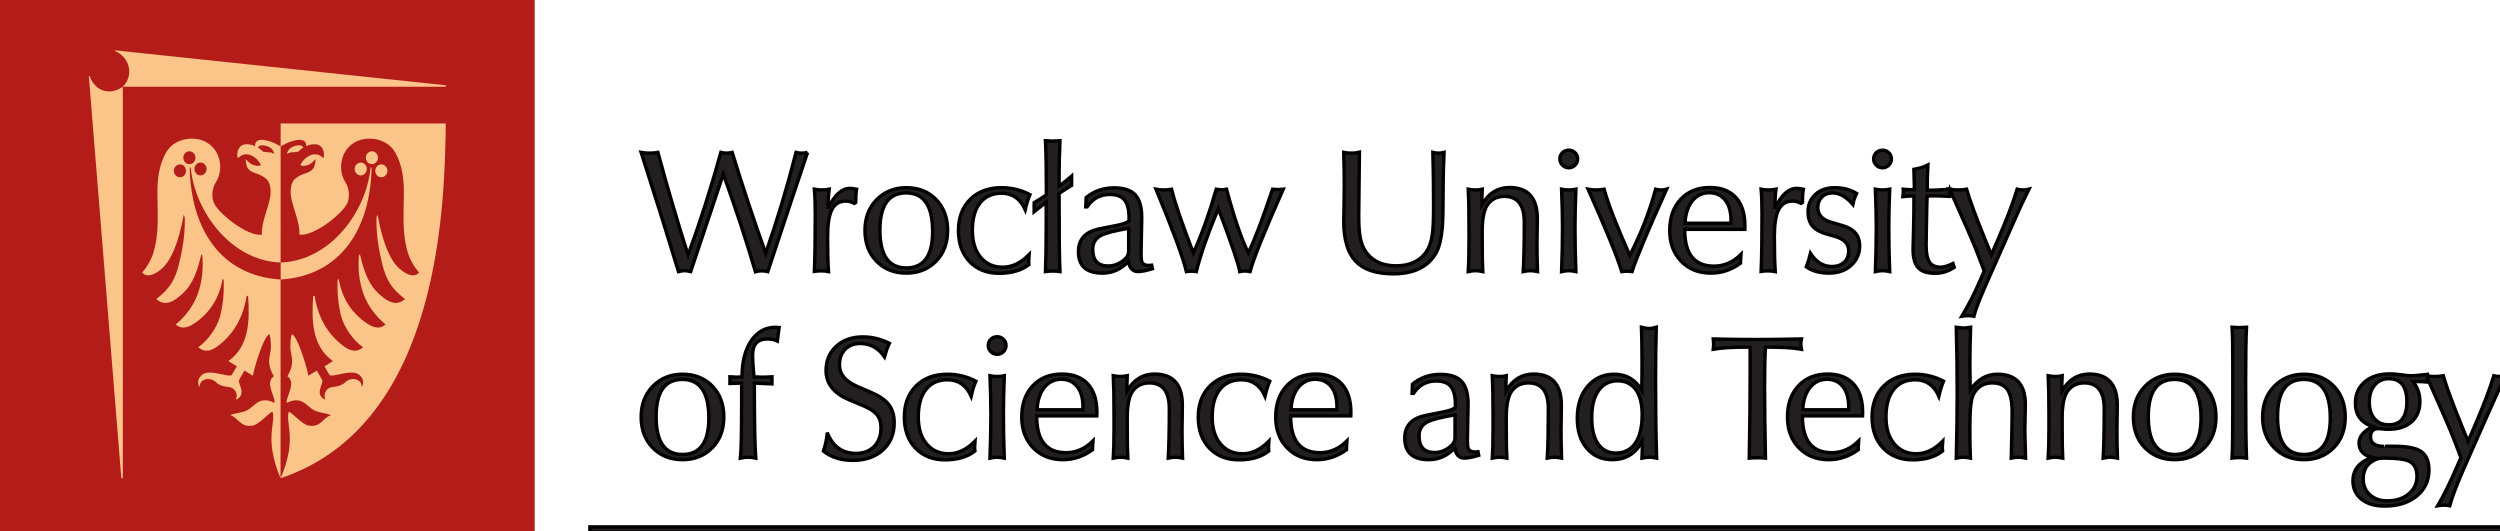 <?xml version="1.0" encoding="UTF-8" standalone="no"?>
<!-- Created with Inkscape (http://www.inkscape.org/) -->

<svg
  width="98.957mm"
  height="21.036mm"
  viewBox="0 0 98.957 21.036"
  version="1.1"
  id="svg777"
  sodipodi:docname="WrUST_logo_large_color2.svg"
  inkscape:version="1.2.2 (b0a8486541, 2022-12-01)"
  xmlns:inkscape="http://www.inkscape.org/namespaces/inkscape"
  xmlns:sodipodi="http://sodipodi.sourceforge.net/DTD/sodipodi-0.dtd"
  xmlns="http://www.w3.org/2000/svg"
  xmlns:svg="http://www.w3.org/2000/svg">
 <sodipodi:namedview
   id="namedview760"
   pagecolor="#ffffff"
   bordercolor="#666666"
   borderopacity="1.0"
   inkscape:showpageshadow="2"
   inkscape:pageopacity="0.0"
   inkscape:pagecheckerboard="0"
   inkscape:deskcolor="#d1d1d1"
   inkscape:document-units="mm"
   showgrid="false"
   inkscape:zoom="2.4961"
   inkscape:cx="213.934"
   inkscape:cy="26.8419"
   inkscape:current-layer="g609" />
 <defs
   id="defs774" />
 <g
   id="layer1"
   transform="translate(-11.969,-134.805)">
  <g
    id="g609"
    transform="matrix(0.353,0,0,-0.353,-112.282,218.413)">
   <path
     d="M 351.987,237.202 H 411.941 V 177.241 H 351.987 V 237.202"
     style="fill:#b31c18;fill-opacity:1;fill-rule:evenodd;stroke:none;stroke-width:0.1"
     id="path80" />
   <path
     d="M 401.979,227.288 364.871,231.206 V 231.133 C 366.548,230.428 367.033,228.407 365.756,227.121 H 401.979 Z M 365.756,183.237 H 365.589 L 361.948,228.317 H 362.033 C 362.663,226.562 364.349,226.121 365.756,227.121 Z M 385.973,220.277 C 385.813,220.2 385.658,220.07 385.536,219.934 385.358,219.718 384.783,219.826 384.455,219.727 384.255,219.667 384.162,219.584 384.147,219.621 384.247,219.824 384.317,220.028 384.484,220.186 384.847,220.532 385.943,220.773 385.973,220.277 Z M 401.978,223.002 H 383.454 V 220.442 C 383.892,220.675 384.247,220.881 384.718,221.014 385.031,221.103 385.37,221.199 385.702,221.166 386.186,221.116 386.364,220.792 386.312,220.453 386.739,220.681 387.544,220.809 387.931,220.456 388.302,220.116 388.378,219.561 388.255,219.099 387.823,219.561 387.268,219.679 386.68,219.391 386.241,219.176 385.874,218.798 385.674,218.354 385.863,218.136 386.475,218.31 386.684,218.419 386.916,218.539 387.118,218.731 387.376,219.013 387.344,218.594 387.294,218.206 387.143,218.001 386.854,217.607 386.567,217.528 386.076,217.357 385.695,217.224 385.308,217.039 384.928,216.655 384.601,216.219 384.518,215.465 384.618,214.825 384.729,214.12 384.989,213.377 385.207,212.648 385.425,211.918 385.603,211.199 385.551,210.542 386.674,210.361 388.48,211.612 389.114,212.124 389.816,212.691 390.538,213.351 390.886,213.992 391.169,214.514 391.253,215.578 390.72,216.408 389.71,217.978 390.262,220.514 392.399,221.16 393.711,221.542 395.514,221.175 396.324,219.714 397.113,218.289 397.295,216.684 397.271,215.003 397.234,212.426 397.131,210.824 397.61,208.902 397.844,207.961 398.285,207.092 398.981,206.293 398.435,205.644 397.519,206.09 396.816,206.69 395.774,207.58 394.884,209.589 394.312,212.817 L 394.201,212.418 C 394.175,210.473 394.429,208.987 394.849,207.25 395.274,205.493 395.893,204.47 397.399,203.32 396.572,202.574 395.736,202.895 395.008,203.451 393.559,204.553 392.936,205.808 392.343,208.341 L 392.234,208.199 C 392.107,206.713 392.264,205.24 392.74,203.904 393.195,202.627 394.078,201.403 395.215,200.473 394.443,199.777 393.601,200.238 392.9,200.746 391.911,201.463 390.434,202.849 389.961,205.566 L 389.837,205.461 C 389.787,203.905 389.932,202.507 390.268,201.304 390.611,200.077 391.651,198.616 392.697,197.914 391.827,197.177 391.039,197.63 390.403,198.12 388.709,199.422 387.644,201.262 387.255,203.707 L 387.103,203.631 C 386.921,200.974 386.934,198.062 389.313,196.363 L 388.368,195.767 388.92,194.829 C 389.163,194.416 391.365,195.544 392.26,194.829 392.621,194.542 392.853,194.079 392.592,193.494 L 392.539,193.516 C 392.515,193.929 392.306,194.148 392.031,194.261 391.632,194.426 391.023,194.383 390.568,193.861 389.684,193.262 389.062,193.688 388.604,193.09 388.334,192.736 388.34,192.425 388.454,192.075 L 388.41,192.047 C 387.192,192.684 388.33,193.863 388.105,194.258 L 387.512,195.297 386.559,194.719 C 386.472,195.416 385.387,199.12 384.731,199.37 384.561,199.126 384.57,198.478 384.544,198.031 384.509,197.407 384.796,196.951 384.733,196.08 384.707,195.7 384.516,195.177 384.213,194.656 384.512,194.461 384.647,194.154 384.64,193.797 384.632,193.396 384.452,192.932 384.328,192.555 384.168,192.068 384.029,191.699 384.213,191.699 384.735,191.97 385.225,192.019 385.646,191.897 386.256,191.721 386.643,191.14 387.194,190.856 387.83,190.528 388.372,190.586 389.1,190.308 388.107,189.928 387.964,188.913 386.615,189.123 385.803,189.248 384.586,190.783 384.364,190.656 384.209,190.201 384.31,189.671 384.396,188.955 384.438,188.598 384.481,188.194 384.484,187.73 384.488,187.266 384.455,186.742 384.353,186.145 384.217,185.348 383.929,184.327 383.464,183.237 H 383.477 C 401.692,189.326 401.826,214.83 401.978,223.002 Z M 393.688,218.447 C 393.313,218.447 393.007,218.77 393.007,219.167 393.007,219.562 393.313,219.886 393.688,219.886 394.063,219.886 394.369,219.562 394.369,219.167 394.369,218.77 394.063,218.447 393.688,218.447 Z M 392.438,217.181 C 392.812,217.181 393.118,217.505 393.118,217.901 393.118,218.298 392.812,218.621 392.438,218.621 392.063,218.621 391.756,218.298 391.756,217.901 391.756,217.505 392.063,217.181 392.438,217.181 Z M 394.746,216.975 C 395.121,216.975 395.427,217.298 395.427,217.694 395.427,218.091 395.121,218.414 394.746,218.414 394.372,218.414 394.066,218.091 394.066,217.694 394.066,217.298 394.372,216.975 394.746,216.975 Z M 393.655,218.065 C 393.52,211.24 390.233,205.934 383.458,205.507 V 207.418 C 388.942,207.593 393.042,213.005 393.543,218.065 Z M 380.936,220.278 C 381.096,220.2 381.251,220.07 381.373,219.934 381.551,219.718 382.126,219.826 382.454,219.727 382.653,219.668 382.747,219.584 382.761,219.621 382.662,219.825 382.592,220.028 382.425,220.187 382.062,220.532 380.965,220.773 380.936,220.278 Z M 383.444,183.237 H 383.433 C 382.97,184.325 382.69,185.349 382.555,186.145 382.454,186.741 382.42,187.266 382.424,187.73 382.428,188.194 382.47,188.598 382.513,188.955 382.599,189.671 382.699,190.201 382.544,190.656 382.323,190.783 381.105,189.249 380.293,189.123 378.944,188.913 378.801,189.928 377.808,190.308 378.537,190.586 379.079,190.528 379.715,190.856 380.266,191.14 380.652,191.722 381.263,191.898 381.684,192.019 382.174,191.97 382.696,191.699 382.879,191.699 382.74,192.068 382.581,192.555 382.457,192.932 382.277,193.396 382.269,193.797 382.261,194.154 382.397,194.461 382.696,194.656 382.393,195.177 382.202,195.7 382.175,196.08 382.113,196.952 382.399,197.408 382.364,198.031 382.339,198.478 382.348,199.126 382.178,199.37 381.521,199.12 380.436,195.416 380.35,194.719 L 379.396,195.297 378.804,194.258 C 378.579,193.864 379.717,192.684 378.5,192.047 L 378.454,192.076 C 378.569,192.425 378.575,192.736 378.304,193.091 377.847,193.688 377.225,193.262 376.341,193.861 375.885,194.383 375.276,194.427 374.877,194.261 374.603,194.148 374.394,193.93 374.37,193.516 L 374.316,193.494 C 374.056,194.08 374.288,194.542 374.648,194.83 375.544,195.544 377.746,194.416 377.989,194.83 L 378.541,195.767 377.597,196.363 C 379.975,198.062 379.987,200.974 379.805,203.631 L 379.654,203.707 C 379.264,201.262 378.199,199.423 376.506,198.12 375.869,197.63 375.082,197.177 374.211,197.915 375.257,198.616 376.298,200.078 376.641,201.304 376.977,202.507 377.122,203.905 377.071,205.461 L 376.947,205.567 C 376.474,202.849 374.998,201.463 374.008,200.746 373.308,200.238 372.465,199.777 371.693,200.474 372.831,201.403 373.713,202.627 374.168,203.905 374.645,205.24 374.801,206.714 374.674,208.199 L 374.566,208.341 C 373.973,205.808 373.35,204.553 371.901,203.451 371.172,202.896 370.336,202.574 369.509,203.32 371.015,204.47 371.634,205.493 372.06,207.251 372.479,208.987 372.733,210.473 372.708,212.419 L 372.597,212.817 C 372.025,209.589 371.135,207.58 370.093,206.69 369.39,206.091 368.474,205.644 367.927,206.293 368.624,207.092 369.064,207.961 369.299,208.902 369.778,210.824 369.674,212.426 369.638,215.003 369.614,216.684 369.796,218.289 370.584,219.714 371.395,221.175 373.198,221.543 374.51,221.16 376.647,220.514 377.198,217.979 376.189,216.408 375.656,215.578 375.739,214.514 376.023,213.992 376.372,213.351 377.092,212.691 377.794,212.125 378.428,211.613 380.234,210.361 381.357,210.542 381.306,211.199 381.483,211.918 381.702,212.648 381.92,213.377 382.18,214.12 382.291,214.825 382.391,215.465 382.308,216.219 381.98,216.655 381.601,217.04 381.214,217.224 380.832,217.357 380.342,217.529 380.055,217.608 379.766,218.001 379.615,218.207 379.564,218.594 379.532,219.013 379.791,218.731 379.993,218.539 380.225,218.42 380.434,218.31 381.045,218.136 381.235,218.354 381.034,218.798 380.668,219.177 380.228,219.392 379.642,219.679 379.085,219.561 378.653,219.099 378.531,219.561 378.606,220.116 378.978,220.456 379.365,220.809 380.17,220.681 380.597,220.453 380.544,220.792 380.723,221.116 381.208,221.166 381.539,221.199 381.877,221.104 382.191,221.014 382.662,220.881 383.016,220.675 383.454,220.442 Z M 373.222,218.447 C 373.596,218.447 373.901,218.77 373.901,219.167 373.901,219.562 373.596,219.886 373.222,219.886 372.846,219.886 372.54,219.562 372.54,219.167 372.54,218.77 372.846,218.447 373.222,218.447 Z M 374.471,217.181 C 374.097,217.181 373.791,217.505 373.791,217.902 373.791,218.298 374.097,218.621 374.471,218.621 374.846,218.621 375.152,218.298 375.152,217.902 375.152,217.505 374.846,217.181 374.471,217.181 Z M 372.163,216.975 C 371.788,216.975 371.482,217.298 371.482,217.694 371.482,218.091 371.788,218.415 372.163,218.415 372.537,218.415 372.843,218.091 372.843,217.694 372.843,217.298 372.537,216.975 372.163,216.975 Z M 373.253,218.065 C 373.389,211.24 376.676,205.935 383.45,205.507 L 383.451,207.418 C 377.967,207.593 373.866,213.005 373.365,218.065 H 373.253 V 218.065"
     style="fill:#fbc589;fill-opacity:1;fill-rule:evenodd;stroke:none;stroke-width:0.1"
     id="path82" />
   <path
     d="M 632.909,177.17 V 177.765 H 418.131 V 177.17 H 472.067 578.972 632.909"
     style="fill:#231f20;fill-opacity:1;fill-rule:evenodd;stroke:#000000;stroke-width:0.383;stroke-opacity:1;stroke-dasharray:none"
     id="path84" />
   <path
     d="M 448.036,215.63 C 447.969,215.291 447.937,214.796 447.937,214.144 L 447.781,214.046 C 447.455,214.216 447.142,214.3 446.841,214.3 446.112,214.3 445.586,213.982 445.267,213.342 444.949,212.703 444.789,211.705 444.789,210.349 444.789,208.693 444.82,207.378 444.885,206.398 444.638,206.45 444.358,206.477 444.044,206.477 443.81,206.477 443.562,206.457 443.302,206.418 443.367,207.957 443.4,210.082 443.4,212.795 443.4,213.982 443.367,214.926 443.302,215.63 443.562,215.578 443.843,215.552 444.144,215.552 444.443,215.552 444.717,215.578 444.965,215.63 444.885,215.006 444.847,214.286 444.847,213.479 445.55,214.979 446.365,215.729 447.292,215.729 447.436,215.729 447.683,215.696 448.036,215.63 Z M 458.246,211.015 C 458.246,209.581 457.807,208.424 456.934,207.544 456.061,206.662 454.952,206.223 453.61,206.223 452.252,206.223 451.143,206.667 450.274,207.553 449.407,208.439 448.975,209.592 448.975,211.015 448.975,212.423 449.414,213.572 450.293,214.467 451.174,215.36 452.28,215.805 453.61,215.805 454.979,215.805 456.092,215.363 456.955,214.476 457.815,213.59 458.246,212.436 458.246,211.015 Z M 456.563,210.897 C 456.563,213.779 455.572,215.219 453.589,215.219 451.633,215.219 450.655,213.825 450.655,211.034 450.655,208.217 451.641,206.808 453.61,206.808 455.579,206.808 456.563,208.172 456.563,210.897 Z M 467.477,215.025 C 467.268,214.543 467.091,213.982 466.948,213.342 466.4,214.568 465.513,215.182 464.289,215.182 463.258,215.182 462.457,214.818 461.882,214.095 461.308,213.371 461.022,212.344 461.022,211.015 461.022,209.738 461.332,208.73 461.951,207.992 462.569,207.256 463.395,206.888 464.425,206.888 465.468,206.888 466.454,207.357 467.378,208.296 467.351,207.931 467.34,207.69 467.34,207.574 467.34,207.39 467.345,207.259 467.36,207.181 466.524,206.529 465.409,206.204 464.014,206.204 462.645,206.204 461.543,206.64 460.709,207.512 459.875,208.388 459.458,209.548 459.458,210.995 459.458,212.455 459.897,213.622 460.778,214.497 461.658,215.37 462.829,215.806 464.289,215.806 465.409,215.806 466.473,215.546 467.477,215.025 Z M 472.151,216.06 C 471.825,215.867 471.355,215.565 470.742,215.161 470.742,210.688 470.775,207.767 470.84,206.399 470.553,206.437 470.273,206.457 470,206.457 469.738,206.457 469.477,206.437 469.216,206.399 469.269,207.911 469.296,209.562 469.296,211.347 V 214.183 C 469.125,214.052 468.674,213.694 467.946,213.108 V 214.125 C 468.388,214.372 468.845,214.665 469.315,215.005 V 215.514 C 469.315,217.86 469.282,219.711 469.216,221.067 469.555,221.042 469.817,221.029 470,221.029 470.195,221.029 470.474,221.042 470.84,221.067 470.775,219.673 470.742,218.049 470.742,216.199 V 215.982 C 471.25,216.347 471.72,216.719 472.151,217.098 Z M 481.206,206.713 C 480.502,206.504 479.967,206.398 479.603,206.398 479.003,206.398 478.644,206.777 478.527,207.534 477.692,206.659 476.72,206.222 475.613,206.222 473.813,206.222 472.914,207.026 472.914,208.628 472.914,209.998 473.669,210.845 475.182,211.172 475.899,211.314 476.623,211.458 477.353,211.603 477.966,211.732 478.376,211.887 478.585,212.069 V 212.481 C 478.585,213.355 478.418,214.002 478.087,214.417 477.754,214.836 477.198,215.044 476.415,215.044 475.344,215.044 474.504,214.58 473.891,213.655 H 473.735 L 473.774,214.69 C 474.647,215.421 475.698,215.787 476.923,215.787 478.018,215.787 478.807,215.524 479.29,214.995 479.772,214.467 480.012,213.636 480.012,212.501 V 212.266 L 479.935,208.374 C 479.935,207.931 479.967,207.63 480.033,207.474 480.15,207.213 480.404,207.083 480.795,207.083 480.939,207.083 481.05,207.091 481.128,207.103 Z M 478.546,208.726 V 211.25 C 477.007,210.988 475.984,210.726 475.476,210.467 474.836,210.14 474.517,209.612 474.517,208.883 474.517,207.644 475.097,207.026 476.258,207.026 476.988,207.026 477.64,207.31 478.214,207.885 478.436,208.107 478.546,208.387 478.546,208.726 Z M 495.875,215.63 C 493.79,210.937 492.55,207.859 492.16,206.398 491.962,206.438 491.767,206.457 491.573,206.457 491.389,206.457 491.201,206.438 491.004,206.398 490.875,207.208 490.072,209.561 488.599,213.459 487.399,210.578 486.578,208.224 486.135,206.398 486.017,206.425 485.835,206.438 485.587,206.438 485.339,206.438 485.15,206.425 485.02,206.398 484.68,207.859 483.547,210.937 481.616,215.63 481.877,215.578 482.166,215.552 482.477,215.552 482.803,215.552 483.096,215.578 483.357,215.63 483.735,214.104 484.55,211.718 485.803,208.471 486.741,210.558 487.595,212.944 488.364,215.63 488.56,215.592 488.756,215.573 488.951,215.573 489.133,215.573 489.324,215.592 489.518,215.63 490.379,212.424 491.194,210.042 491.962,208.491 492.654,209.913 493.56,212.293 494.682,215.63 494.969,215.604 495.171,215.592 495.289,215.592 495.418,215.592 495.615,215.604 495.875,215.63 Z M 513.909,219.758 C 513.843,218.076 513.81,216.889 513.81,216.198 V 215.688 C 513.81,213.564 513.778,212.09 513.711,211.269 513.595,210.03 513.361,209.097 513.008,208.471 512.11,206.921 510.518,206.144 508.236,206.144 506.292,206.144 504.878,206.618 503.992,207.562 503.106,208.507 502.662,209.997 502.662,212.031 502.662,212.11 502.671,212.598 502.691,213.5 502.71,214.398 502.721,215.253 502.721,216.06 502.721,217.117 502.701,218.348 502.662,219.758 502.919,219.705 503.203,219.678 503.513,219.678 503.861,219.678 504.164,219.711 504.422,219.777 L 504.344,212.658 C 504.344,211.667 504.389,210.917 504.481,210.409 504.611,209.573 504.893,208.895 505.324,208.375 506.055,207.488 507.127,207.045 508.54,207.045 509.964,207.045 511.043,207.5 511.775,208.414 512.193,208.935 512.466,209.652 512.597,210.564 512.689,211.177 512.734,212.2 512.734,213.636 512.734,215.839 512.708,217.879 512.657,219.758 512.851,219.705 513.054,219.678 513.262,219.678 513.499,219.678 513.711,219.705 513.909,219.758 Z M 524.392,206.398 C 524.091,206.464 523.824,206.497 523.59,206.497 523.354,206.497 523.088,206.464 522.788,206.398 522.866,207.767 522.906,209.612 522.906,211.933 522.906,213.864 522.162,214.829 520.676,214.829 519.906,214.829 519.299,214.549 518.857,213.987 518.413,213.426 518.192,212.409 518.192,210.937 V 210.055 C 518.192,208.284 518.211,207.064 518.25,206.398 517.951,206.464 517.676,206.497 517.428,206.497 517.194,206.497 516.926,206.464 516.627,206.398 516.679,207.128 516.705,208.263 516.705,209.802 V 211.19 C 516.705,213.225 516.679,214.706 516.627,215.63 516.875,215.578 517.142,215.552 517.428,215.552 517.728,215.552 517.982,215.578 518.192,215.63 518.165,215.16 518.153,214.829 518.153,214.633 518.153,214.555 518.159,214.437 518.172,214.28 V 213.929 C 518.914,215.193 519.938,215.825 521.244,215.825 523.329,215.825 524.373,214.659 524.373,212.325 524.373,212 524.366,211.519 524.353,210.886 524.34,210.256 524.333,209.79 524.333,209.488 524.333,208.522 524.353,207.492 524.392,206.398 Z M 528.889,219.034 C 528.889,218.76 528.792,218.525 528.597,218.329 528.401,218.134 528.167,218.036 527.893,218.036 527.62,218.036 527.383,218.134 527.189,218.329 526.993,218.525 526.896,218.76 526.896,219.034 526.896,219.308 526.993,219.539 527.189,219.728 527.383,219.916 527.62,220.011 527.893,220.011 528.167,220.011 528.401,219.916 528.597,219.728 528.792,219.539 528.889,219.308 528.889,219.034 Z M 528.695,206.398 C 528.407,206.464 528.14,206.497 527.893,206.497 527.657,206.497 527.39,206.464 527.09,206.398 527.156,208.184 527.189,209.802 527.189,211.25 527.189,212.58 527.156,214.04 527.09,215.63 527.339,215.578 527.605,215.552 527.893,215.552 528.205,215.552 528.473,215.578 528.695,215.63 528.629,214.026 528.597,212.566 528.597,211.25 528.597,209.802 528.629,208.184 528.695,206.398 Z M 538.865,215.63 C 536.751,210.95 535.462,207.873 534.992,206.398 534.849,206.425 534.647,206.438 534.386,206.438 534.139,206.438 533.957,206.425 533.838,206.398 533.304,208.121 532.045,211.198 530.064,215.63 530.324,215.578 530.618,215.552 530.943,215.552 531.282,215.552 531.589,215.578 531.863,215.63 532.293,214.026 533.251,211.554 534.738,208.217 535.989,210.643 536.955,213.113 537.633,215.63 537.829,215.578 538.037,215.552 538.259,215.552 538.494,215.552 538.696,215.578 538.865,215.63 Z M 547.646,211.561 V 211.346 C 547.633,211.255 547.627,211.183 547.627,211.133 H 540.898 V 211.072 C 540.898,208.359 541.994,207.006 544.184,207.006 545.306,207.006 546.31,207.441 547.197,208.316 547.169,207.976 547.158,207.729 547.158,207.573 V 207.338 C 546.14,206.594 545.033,206.222 543.833,206.222 542.463,206.222 541.351,206.666 540.498,207.553 539.643,208.439 539.215,209.587 539.215,210.995 539.215,212.456 539.625,213.626 540.448,214.506 541.27,215.386 542.358,215.825 543.715,215.825 544.967,215.825 545.934,215.457 546.62,214.721 547.303,213.984 547.646,212.931 547.646,211.561 Z M 546.082,211.817 V 212.152 C 546.082,213.122 545.864,213.879 545.426,214.423 544.991,214.966 544.392,215.239 543.636,215.239 542.894,215.239 542.267,214.938 541.759,214.336 541.251,213.692 540.977,212.852 540.938,211.817 Z M 554.199,215.63 C 554.133,215.291 554.1,214.796 554.1,214.144 L 553.944,214.046 C 553.618,214.216 553.305,214.3 553.006,214.3 552.274,214.3 551.75,213.982 551.43,213.342 551.111,212.703 550.951,211.705 550.951,210.349 550.951,208.693 550.984,207.378 551.05,206.398 550.802,206.45 550.521,206.477 550.209,206.477 549.972,206.477 549.725,206.457 549.464,206.418 549.53,207.957 549.562,210.082 549.562,212.795 549.562,213.982 549.53,214.926 549.464,215.63 549.725,215.578 550.006,215.552 550.306,215.552 550.605,215.552 550.878,215.578 551.127,215.63 551.05,215.006 551.01,214.286 551.01,213.479 551.713,214.979 552.53,215.729 553.455,215.729 553.599,215.729 553.845,215.696 554.199,215.63 Z M 560.515,209.293 C 560.515,208.407 560.196,207.674 559.558,207.093 558.918,206.511 558.083,206.223 557.053,206.223 556.038,206.223 555.196,206.457 554.531,206.926 554.726,207.422 554.883,207.925 555,208.432 555.639,207.454 556.435,206.966 557.386,206.966 557.974,206.966 558.437,207.126 558.775,207.444 559.115,207.762 559.284,208.194 559.284,208.743 559.284,209.522 558.768,210.055 557.738,210.342 L 556.839,210.597 C 556.095,210.804 555.558,211.104 555.226,211.494 554.893,211.883 554.726,212.423 554.726,213.113 554.726,213.895 555,214.538 555.548,215.046 556.095,215.552 556.82,215.805 557.718,215.805 558.659,215.805 559.472,215.592 560.164,215.161 559.968,214.756 559.832,214.346 559.754,213.929 559.009,214.789 558.253,215.219 557.484,215.219 556.989,215.219 556.588,215.067 556.282,214.759 555.976,214.453 555.822,214.06 555.822,213.577 555.822,212.768 556.318,212.22 557.308,211.932 L 558.638,211.542 C 559.89,211.177 560.515,210.427 560.515,209.293 Z M 564.075,219.034 C 564.075,218.76 563.977,218.525 563.783,218.329 563.586,218.134 563.352,218.036 563.08,218.036 562.805,218.036 562.569,218.134 562.375,218.329 562.177,218.525 562.081,218.76 562.081,219.034 562.081,219.308 562.177,219.539 562.375,219.728 562.569,219.916 562.805,220.011 563.08,220.011 563.352,220.011 563.586,219.916 563.783,219.728 563.977,219.539 564.075,219.308 564.075,219.034 Z M 563.88,206.398 C 563.592,206.464 563.325,206.497 563.08,206.497 562.842,206.497 562.575,206.464 562.276,206.398 562.34,208.184 562.375,209.802 562.375,211.25 562.375,212.58 562.34,214.04 562.276,215.63 562.523,215.578 562.792,215.552 563.08,215.552 563.391,215.552 563.659,215.578 563.88,215.63 563.815,214.026 563.783,212.566 563.783,211.25 563.783,209.802 563.815,208.184 563.88,206.398 Z M 579.488,215.63 C 579.096,214.861 578.477,213.518 577.629,211.603 L 575.007,205.675 C 574.056,203.524 573.555,202.318 573.32,201.392 573.112,201.43 572.89,201.451 572.656,201.451 572.434,201.451 572.206,201.43 571.971,201.392 572.623,202.486 573.248,203.61 574.03,205.421 L 574.481,206.457 573.66,208.609 C 573.271,209.621 572.262,211.941 570.635,215.568 570.603,215.39 570.587,215.195 570.587,214.983 V 214.829 C 569.884,214.868 569.285,214.887 568.789,214.887 568.462,214.887 568.229,214.881 568.084,214.868 L 568.046,213.89 C 568.046,213.511 568.032,212.821 568.007,211.817 567.981,210.811 567.967,209.991 567.967,209.352 567.967,208.478 568.091,207.849 568.338,207.465 568.586,207.08 569.011,206.888 569.611,206.888 569.949,206.888 570.406,207.026 570.979,207.299 L 571.116,206.869 C 570.451,206.425 569.741,206.204 568.986,206.204 568.084,206.204 567.446,206.415 567.069,206.84 566.69,207.262 566.501,207.944 566.501,208.883 566.501,209.079 566.516,209.766 566.55,210.946 566.582,212.126 566.598,213.212 566.598,214.203 V 214.868 H 566.384 C 566.057,214.868 565.717,214.847 565.367,214.808 565.392,215.044 565.406,215.214 565.406,215.317 V 215.474 C 565.392,215.552 565.386,215.603 565.386,215.63 565.802,215.592 566.22,215.572 566.638,215.572 V 216.217 C 566.638,216.633 566.625,217.181 566.598,217.86 567.211,217.964 567.734,218.128 568.164,218.349 568.124,217.513 568.104,217 568.104,216.804 V 215.513 C 568.812,215.513 569.647,215.552 570.61,215.627 L 570.608,215.63 570.622,215.628 570.648,215.63 570.646,215.623 C 570.912,215.576 571.218,215.552 571.566,215.552 571.917,215.552 572.231,215.578 572.504,215.63 572.844,214.443 573.542,212.552 574.597,209.958 L 575.282,208.277 575.986,209.901 C 576.977,212.195 577.708,214.104 578.176,215.63 578.374,215.578 578.592,215.552 578.841,215.552 579.077,215.552 579.292,215.578 579.488,215.63 Z M 433.15,190.097 C 433.15,188.663 432.712,187.505 431.839,186.627 430.966,185.746 429.857,185.305 428.514,185.305 427.159,185.305 426.047,185.749 425.181,186.635 424.313,187.522 423.879,188.677 423.879,190.097 423.879,191.505 424.32,192.656 425.199,193.55 426.079,194.444 427.186,194.888 428.514,194.888 429.884,194.888 430.998,194.445 431.86,193.558 432.72,192.673 433.15,191.518 433.15,190.097 Z M 431.468,189.98 C 431.468,192.861 430.476,194.304 428.495,194.304 426.54,194.304 425.561,192.907 425.561,190.117 425.561,187.3 426.546,185.891 428.514,185.891 430.483,185.891 431.468,187.255 431.468,189.98 Z M 439.35,200.131 439.154,198.606 C 438.829,198.761 438.456,198.842 438.04,198.842 436.93,198.842 436.376,198.233 436.376,197.02 436.376,196.486 436.428,195.672 436.534,194.576 H 436.964 C 437.16,194.563 437.302,194.556 437.394,194.556 437.668,194.556 438.052,194.568 438.548,194.597 V 193.794 C 438.469,193.794 437.811,193.827 436.574,193.892 436.574,189.576 436.625,186.773 436.729,185.481 436.428,185.546 436.143,185.58 435.869,185.58 435.621,185.58 435.333,185.546 435.007,185.481 435.099,186.303 435.145,188.285 435.145,191.427 V 193.892 C 434.845,193.892 434.408,193.879 433.834,193.853 V 194.597 C 434.226,194.568 434.5,194.556 434.656,194.556 434.721,194.556 434.812,194.563 434.929,194.576 H 435.184 C 435.196,196.324 435.555,197.7 436.26,198.703 436.937,199.667 437.837,200.15 438.958,200.15 439.129,200.15 439.258,200.143 439.35,200.131 Z M 452.257,189.445 C 452.257,188.182 451.834,187.163 450.986,186.388 450.139,185.615 449.012,185.225 447.603,185.225 446.299,185.225 445.204,185.572 444.318,186.264 444.553,186.956 444.696,187.646 444.749,188.338 445.36,186.786 446.436,186.01 447.975,186.01 448.81,186.01 449.484,186.267 450,186.782 450.514,187.298 450.773,187.999 450.773,188.884 450.773,189.511 450.608,190.012 450.283,190.39 449.996,190.73 449.501,191.049 448.795,191.349 L 447.213,192.013 C 445.478,192.744 444.611,193.84 444.611,195.3 444.611,196.408 444.992,197.315 445.755,198.018 446.517,198.723 447.513,199.074 448.738,199.074 449.768,199.074 450.758,198.834 451.711,198.352 451.515,197.947 451.333,197.445 451.164,196.844 450.472,197.837 449.571,198.332 448.463,198.332 447.747,198.332 447.176,198.113 446.752,197.677 446.329,197.241 446.117,196.653 446.117,195.91 446.117,194.895 446.775,194.1 448.092,193.527 L 449.677,192.844 C 450.59,192.453 451.249,191.998 451.652,191.476 452.056,190.956 452.257,190.279 452.257,189.445 Z M 461.412,194.107 C 461.203,193.625 461.027,193.064 460.884,192.425 460.335,193.65 459.449,194.263 458.224,194.263 457.194,194.263 456.392,193.901 455.818,193.176 455.244,192.454 454.958,191.427 454.958,190.097 454.958,188.82 455.266,187.812 455.886,187.075 456.505,186.339 457.33,185.97 458.361,185.97 459.404,185.97 460.388,186.44 461.314,187.379 461.287,187.014 461.275,186.773 461.275,186.655 461.275,186.472 461.281,186.342 461.294,186.264 460.46,185.612 459.344,185.285 457.951,185.285 456.582,185.285 455.478,185.723 454.645,186.596 453.81,187.47 453.392,188.631 453.392,190.078 453.392,191.538 453.833,192.705 454.713,193.578 455.593,194.452 456.763,194.888 458.224,194.888 459.344,194.888 460.408,194.629 461.412,194.107 Z M 464.795,198.115 C 464.795,197.842 464.698,197.609 464.502,197.412 464.307,197.217 464.072,197.119 463.798,197.119 463.524,197.119 463.289,197.217 463.094,197.412 462.899,197.609 462.8,197.842 462.8,198.115 462.8,198.389 462.899,198.621 463.094,198.811 463.289,198.999 463.524,199.093 463.798,199.093 464.072,199.093 464.307,198.999 464.502,198.811 464.698,198.621 464.795,198.389 464.795,198.115 Z M 464.599,185.482 C 464.313,185.546 464.045,185.58 463.798,185.58 463.562,185.58 463.295,185.546 462.996,185.482 463.06,187.268 463.094,188.884 463.094,190.333 463.094,191.662 463.06,193.123 462.996,194.714 463.243,194.662 463.511,194.634 463.798,194.634 464.111,194.634 464.377,194.662 464.599,194.714 464.535,193.108 464.502,191.649 464.502,190.333 464.502,188.884 464.535,187.268 464.599,185.482 Z M 474.984,190.644 V 190.431 C 474.972,190.34 474.966,190.266 474.966,190.215 H 468.237 V 190.156 C 468.237,187.443 469.333,186.089 471.523,186.089 472.646,186.089 473.649,186.523 474.536,187.399 474.509,187.06 474.497,186.812 474.497,186.656 V 186.421 C 473.478,185.676 472.372,185.305 471.17,185.305 469.802,185.305 468.69,185.75 467.836,186.635 466.982,187.523 466.555,188.67 466.555,190.079 466.555,191.539 466.965,192.708 467.788,193.589 468.609,194.468 469.697,194.907 471.054,194.907 472.306,194.907 473.273,194.541 473.958,193.804 474.643,193.067 474.984,192.013 474.984,190.644 Z M 473.42,190.899 V 191.233 C 473.42,192.203 473.201,192.962 472.765,193.506 472.329,194.05 471.732,194.322 470.975,194.322 470.233,194.322 469.606,194.019 469.097,193.419 468.589,192.774 468.317,191.936 468.276,190.899 Z M 484.588,185.482 C 484.289,185.546 484.021,185.58 483.787,185.58 483.551,185.58 483.285,185.546 482.984,185.482 483.062,186.85 483.102,188.695 483.102,191.018 483.102,192.945 482.358,193.912 480.873,193.912 480.103,193.912 479.496,193.631 479.052,193.071 478.609,192.509 478.388,191.492 478.388,190.02 V 189.138 C 478.388,187.365 478.409,186.147 478.447,185.482 478.147,185.546 477.873,185.58 477.625,185.58 477.39,185.58 477.123,185.546 476.823,185.482 476.875,186.212 476.901,187.346 476.901,188.884 V 190.272 C 476.901,192.307 476.875,193.788 476.823,194.714 477.072,194.662 477.339,194.634 477.625,194.634 477.925,194.634 478.179,194.662 478.388,194.714 478.362,194.243 478.349,193.912 478.349,193.716 478.349,193.638 478.355,193.52 478.37,193.364 V 193.01 C 479.112,194.276 480.135,194.908 481.44,194.908 483.525,194.908 484.569,193.742 484.569,191.409 484.569,191.082 484.562,190.602 484.549,189.969 484.537,189.339 484.531,188.871 484.531,188.572 484.531,187.606 484.549,186.576 484.588,185.482 Z M 494.367,194.107 C 494.159,193.625 493.984,193.064 493.838,192.425 493.292,193.65 492.405,194.263 491.18,194.263 490.149,194.263 489.347,193.901 488.774,193.176 488.2,192.454 487.914,191.427 487.914,190.097 487.914,188.82 488.223,187.812 488.843,187.075 489.462,186.339 490.286,185.97 491.317,185.97 492.36,185.97 493.343,186.44 494.269,187.379 494.244,187.014 494.23,186.773 494.23,186.655 494.23,186.472 494.237,186.342 494.25,186.264 493.415,185.612 492.301,185.285 490.906,185.285 489.537,185.285 488.436,185.723 487.6,186.596 486.765,187.47 486.348,188.631 486.348,190.078 486.348,191.538 486.789,192.705 487.668,193.578 488.549,194.452 489.719,194.888 491.18,194.888 492.301,194.888 493.364,194.629 494.367,194.107 Z M 503.462,190.644 V 190.431 C 503.449,190.34 503.444,190.266 503.444,190.215 H 496.714 V 190.156 C 496.714,187.443 497.809,186.089 500.001,186.089 501.123,186.089 502.125,186.523 503.013,187.399 502.986,187.06 502.974,186.812 502.974,186.656 V 186.421 C 501.956,185.676 500.848,185.305 499.648,185.305 498.279,185.305 497.167,185.75 496.314,186.635 495.458,187.523 495.033,188.67 495.033,190.079 495.033,191.539 495.443,192.708 496.265,193.589 497.086,194.468 498.175,194.907 499.532,194.907 500.783,194.907 501.75,194.541 502.436,193.804 503.12,193.067 503.462,192.013 503.462,190.644 Z M 501.898,190.899 V 191.233 C 501.898,192.203 501.678,192.962 501.243,193.506 500.806,194.05 500.208,194.322 499.453,194.322 498.709,194.322 498.083,194.019 497.576,193.419 497.068,192.774 496.792,191.936 496.753,190.899 Z M 517.798,185.795 C 517.095,185.586 516.56,185.481 516.195,185.481 515.595,185.481 515.237,185.859 515.12,186.616 514.285,185.742 513.313,185.305 512.206,185.305 510.406,185.305 509.504,186.108 509.504,187.712 509.504,189.081 510.26,189.928 511.774,190.254 512.491,190.397 513.214,190.542 513.945,190.684 514.558,190.814 514.969,190.969 515.176,191.152 V 191.564 C 515.176,192.438 515.011,193.084 514.679,193.501 514.346,193.92 513.788,194.127 513.007,194.127 511.937,194.127 511.095,193.664 510.483,192.738 H 510.326 L 510.367,193.773 C 511.239,194.505 512.291,194.871 513.515,194.871 514.611,194.871 515.399,194.605 515.881,194.078 516.364,193.55 516.605,192.718 516.605,191.584 V 191.349 L 516.528,187.457 C 516.528,187.014 516.56,186.714 516.625,186.557 516.742,186.296 516.997,186.167 517.387,186.167 517.532,186.167 517.643,186.173 517.72,186.185 Z M 515.139,187.81 V 190.332 C 513.6,190.072 512.576,189.809 512.069,189.55 511.429,189.224 511.109,188.695 511.109,187.966 511.109,186.726 511.689,186.108 512.85,186.108 513.58,186.108 514.233,186.394 514.806,186.968 515.028,187.189 515.139,187.47 515.139,187.81 Z M 527.088,185.482 C 526.789,185.546 526.521,185.58 526.287,185.58 526.053,185.58 525.786,185.546 525.485,185.482 525.563,186.85 525.602,188.695 525.602,191.018 525.602,192.945 524.858,193.912 523.373,193.912 522.602,193.912 521.996,193.631 521.553,193.071 521.111,192.509 520.889,191.492 520.889,190.02 V 189.138 C 520.889,187.365 520.908,186.147 520.948,185.482 520.647,185.546 520.374,185.58 520.125,185.58 519.891,185.58 519.623,185.546 519.324,185.482 519.375,186.212 519.403,187.346 519.403,188.884 V 190.272 C 519.403,192.307 519.375,193.788 519.324,194.714 519.572,194.662 519.839,194.634 520.125,194.634 520.426,194.634 520.68,194.662 520.889,194.714 520.863,194.243 520.85,193.912 520.85,193.716 520.85,193.638 520.855,193.52 520.87,193.364 V 193.01 C 521.613,194.276 522.637,194.908 523.94,194.908 526.026,194.908 527.069,193.742 527.069,191.409 527.069,191.082 527.063,190.602 527.049,189.969 527.037,189.339 527.03,188.871 527.03,188.572 527.03,187.606 527.049,186.576 527.088,185.482 Z M 537.749,185.482 C 537.448,185.547 537.175,185.58 536.927,185.58 536.678,185.58 536.405,185.547 536.106,185.482 536.131,185.976 536.145,186.362 536.145,186.635 536.145,186.962 536.138,187.209 536.125,187.38 535.408,185.997 534.292,185.306 532.781,185.306 531.606,185.306 530.658,185.724 529.934,186.566 529.21,187.407 528.849,188.532 528.849,189.941 528.849,191.427 529.237,192.624 530.013,193.531 530.789,194.437 531.783,194.888 532.995,194.888 534.337,194.888 535.369,194.289 536.085,193.091 536.085,193.742 536.091,194.459 536.106,195.241 V 196.609 C 536.106,197.837 536.085,199.017 536.045,200.151 536.385,200.06 536.666,200.012 536.887,200.012 537.123,200.012 537.396,200.06 537.708,200.151 537.657,198.597 537.63,196.505 537.63,193.873 537.63,190.781 537.67,187.985 537.749,185.482 Z M 536.125,190.371 C 536.125,191.585 535.883,192.516 535.402,193.168 534.918,193.82 534.246,194.146 533.386,194.146 532.473,194.146 531.759,193.788 531.246,193.071 530.73,192.351 530.472,191.329 530.472,190 530.472,188.734 530.709,187.76 531.186,187.075 531.663,186.39 532.324,186.049 533.171,186.049 534.11,186.049 534.836,186.417 535.353,187.154 535.866,187.889 536.125,188.962 536.125,190.371 Z M 553.982,197.686 C 553.943,197.883 553.923,198.078 553.923,198.273 553.923,198.48 553.943,198.67 553.982,198.842 552.169,198.8 550.435,198.781 548.779,198.781 547.15,198.781 545.591,198.8 544.104,198.842 544.131,198.578 544.144,198.378 544.144,198.234 544.144,198.103 544.131,197.921 544.104,197.686 544.952,197.842 546.151,197.921 547.704,197.921 H 548.232 V 194.655 C 548.232,192.126 548.199,189.067 548.133,185.481 548.356,185.507 548.667,185.52 549.073,185.52 549.476,185.52 549.771,185.507 549.953,185.481 549.888,188.481 549.855,191.167 549.855,193.539 549.855,195.379 549.888,196.839 549.953,197.921 H 550.521 C 551.955,197.921 553.108,197.842 553.982,197.686 Z M 560.847,190.644 V 190.431 C 560.833,190.34 560.827,190.266 560.827,190.215 H 554.1 V 190.156 C 554.1,187.443 555.195,186.089 557.385,186.089 558.507,186.089 559.51,186.523 560.397,187.399 560.372,187.06 560.357,186.812 560.357,186.656 V 186.421 C 559.341,185.676 558.232,185.305 557.033,185.305 555.664,185.305 554.551,185.75 553.698,186.635 552.842,187.523 552.417,188.67 552.417,190.079 552.417,191.539 552.828,192.708 553.649,193.589 554.47,194.468 555.56,194.907 556.915,194.907 558.167,194.907 559.136,194.541 559.821,193.804 560.505,193.067 560.847,192.013 560.847,190.644 Z M 559.283,190.899 V 191.233 C 559.283,192.203 559.064,192.962 558.626,193.506 558.19,194.05 557.594,194.322 556.837,194.322 556.094,194.322 555.468,194.019 554.959,193.419 554.452,192.774 554.177,191.936 554.137,190.899 Z M 569.921,194.107 C 569.714,193.625 569.537,193.064 569.393,192.425 568.847,193.65 567.96,194.263 566.734,194.263 565.705,194.263 564.903,193.901 564.33,193.176 563.753,192.454 563.468,191.427 563.468,190.097 563.468,188.82 563.777,187.812 564.398,187.075 565.016,186.339 565.84,185.97 566.872,185.97 567.914,185.97 568.899,186.44 569.825,187.379 569.798,187.014 569.785,186.773 569.785,186.655 569.785,186.472 569.791,186.342 569.804,186.264 568.969,185.612 567.855,185.285 566.459,185.285 565.09,185.285 563.99,185.723 563.155,186.596 562.321,187.47 561.904,188.631 561.904,190.078 561.904,191.538 562.342,192.705 563.223,193.578 564.103,194.452 565.274,194.888 566.734,194.888 567.855,194.888 568.918,194.629 569.921,194.107 Z M 579.116,185.482 C 578.828,185.546 578.561,185.58 578.314,185.58 578.08,185.58 577.812,185.546 577.511,185.482 577.576,187.867 577.609,189.601 577.609,190.685 577.609,191.804 577.439,192.624 577.098,193.139 576.756,193.653 576.183,193.912 575.371,193.912 574.416,193.912 573.714,193.481 573.268,192.621 573.006,192.111 572.875,190.958 572.875,189.159 V 187.77 C 572.875,187.3 572.896,186.538 572.935,185.482 572.639,185.546 572.368,185.58 572.124,185.58 571.891,185.58 571.633,185.546 571.349,185.482 571.415,188.428 571.448,190.874 571.448,192.815 571.448,195.137 571.415,197.581 571.349,200.151 571.736,200.098 572.006,200.072 572.162,200.072 572.356,200.072 572.62,200.098 572.955,200.151 572.901,198.689 572.875,197.237 572.875,195.789 572.875,195.255 572.89,194.36 572.916,193.108 573.712,194.295 574.726,194.888 575.956,194.888 578.049,194.888 579.096,193.756 579.096,191.486 579.096,191.238 579.086,190.779 579.066,190.106 579.046,189.435 579.037,188.89 579.037,188.474 579.037,188.225 579.064,187.229 579.116,185.482 Z M 589.423,185.482 C 589.124,185.546 588.856,185.58 588.622,185.58 588.386,185.58 588.118,185.546 587.82,185.482 587.896,186.85 587.937,188.695 587.937,191.018 587.937,192.945 587.192,193.912 585.708,193.912 584.937,193.912 584.331,193.631 583.887,193.071 583.444,192.509 583.223,191.492 583.223,190.02 V 189.138 C 583.223,187.365 583.242,186.147 583.281,185.482 582.98,185.546 582.708,185.58 582.458,185.58 582.225,185.58 581.956,185.546 581.656,185.482 581.709,186.212 581.736,187.346 581.736,188.884 V 190.272 C 581.736,192.307 581.709,193.788 581.656,194.714 581.905,194.662 582.172,194.634 582.458,194.634 582.759,194.634 583.014,194.662 583.223,194.714 583.198,194.243 583.182,193.912 583.182,193.716 583.182,193.638 583.189,193.52 583.204,193.364 V 193.01 C 583.947,194.276 584.968,194.908 586.273,194.908 588.358,194.908 589.404,193.742 589.404,191.409 589.404,191.082 589.396,190.602 589.383,189.969 589.371,189.339 589.364,188.871 589.364,188.572 589.364,187.606 589.383,186.576 589.423,185.482 Z M 600.473,190.097 C 600.473,188.663 600.038,187.505 599.162,186.627 598.288,185.746 597.18,185.305 595.838,185.305 594.482,185.305 593.368,185.749 592.503,186.635 591.636,187.522 591.204,188.677 591.204,190.097 591.204,191.505 591.641,192.656 592.523,193.55 593.405,194.444 594.508,194.888 595.838,194.888 597.208,194.888 598.323,194.445 599.182,193.558 600.042,192.673 600.473,191.518 600.473,190.097 Z M 598.791,189.98 C 598.791,192.861 597.8,194.304 595.819,194.304 593.862,194.304 592.883,192.907 592.883,190.117 592.883,187.3 593.869,185.891 595.838,185.891 597.807,185.891 598.791,187.255 598.791,189.98 Z M 603.894,185.482 C 603.609,185.519 603.331,185.54 603.053,185.54 602.794,185.54 602.534,185.519 602.273,185.482 602.324,186.355 602.351,188.259 602.351,191.193 V 196.317 C 602.351,198.155 602.324,199.433 602.273,200.151 602.613,200.123 602.872,200.112 603.053,200.112 603.25,200.112 603.53,200.123 603.894,200.151 603.831,198.951 603.798,196.944 603.798,194.127 603.798,189.785 603.831,186.903 603.894,185.482 Z M 614.966,190.097 C 614.966,188.663 614.529,187.505 613.656,186.627 612.782,185.746 611.672,185.305 610.333,185.305 608.975,185.305 607.863,185.749 606.995,186.635 606.126,187.522 605.696,188.677 605.696,190.097 605.696,191.505 606.134,192.656 607.016,193.55 607.895,194.444 609.001,194.888 610.333,194.888 611.699,194.888 612.816,194.445 613.675,193.558 614.535,192.673 614.966,191.518 614.966,190.097 Z M 613.284,189.98 C 613.284,192.861 612.294,194.304 610.31,194.304 608.355,194.304 607.376,192.907 607.376,190.117 607.376,187.3 608.36,185.891 610.333,185.891 612.3,185.891 613.284,187.255 613.284,189.98 Z M 623.005,183.427 C 623.005,184.277 622.711,184.842 622.125,185.13 621.628,185.364 620.689,185.481 619.308,185.481 619.191,185.481 618.99,185.468 618.701,185.443 617.555,185.078 616.98,184.315 616.98,183.154 616.98,182.424 617.228,181.83 617.726,181.374 618.218,180.918 618.872,180.689 619.679,180.689 620.659,180.689 621.457,180.946 622.076,181.461 622.694,181.977 623.005,182.633 623.005,183.427 Z M 621.87,191.799 C 621.87,193.52 621.195,194.381 619.845,194.381 619.196,194.381 618.67,194.143 618.268,193.667 617.867,193.19 617.666,192.568 617.666,191.799 617.666,190.978 617.86,190.342 618.25,189.892 618.638,189.441 619.168,189.217 619.845,189.217 621.195,189.217 621.87,190.078 621.87,191.799 Z M 632.941,194.714 C 632.549,193.945 631.929,192.601 631.083,190.684 L 628.461,184.759 C 627.509,182.606 626.917,181.068 626.681,180.142 626.472,180.181 626.252,180.201 626.017,180.201 625.796,180.201 625.567,180.181 625.333,180.142 625.984,181.236 626.699,182.691 627.484,184.504 L 627.932,185.54 627.112,187.692 C 626.73,188.684 625.751,190.937 624.177,194.451 V 194.01 C 623.75,194.048 623.344,194.067 622.966,194.067 H 622.574 C 623.082,193.388 623.337,192.646 623.337,191.838 623.337,190.861 623.021,190.095 622.389,189.542 621.755,188.986 620.893,188.709 619.796,188.709 619.628,188.709 619.423,188.72 619.18,188.749 618.939,188.773 618.786,188.787 618.72,188.787 618.108,188.787 617.801,188.48 617.801,187.867 617.801,187.151 618.309,186.793 619.329,186.793 619.314,186.793 619.433,186.798 619.679,186.812 H 620.422 C 621.804,186.812 622.79,186.635 623.375,186.285 624.029,185.879 624.353,185.169 624.353,184.151 624.353,182.953 623.897,181.977 622.983,181.228 622.072,180.478 620.865,180.101 619.367,180.101 618.271,180.101 617.408,180.361 616.775,180.875 616.142,181.39 615.826,182.072 615.826,182.919 615.826,184.197 616.551,185.078 617.998,185.559 617.007,185.781 616.509,186.33 616.509,187.202 616.509,187.893 617.027,188.501 618.055,189.022 616.752,189.437 616.101,190.312 616.101,191.643 616.101,192.633 616.449,193.428 617.147,194.03 617.843,194.629 618.793,194.928 619.992,194.928 620.345,194.928 620.773,194.892 621.272,194.821 621.774,194.749 622.111,194.714 622.28,194.714 622.619,194.714 623.252,194.765 624.177,194.871 V 194.693 C 624.424,194.654 624.704,194.634 625.017,194.634 625.371,194.634 625.685,194.661 625.958,194.714 626.295,193.526 626.994,191.634 628.05,189.042 L 628.735,187.359 629.438,188.982 C 630.43,191.277 631.161,193.187 631.628,194.714 631.826,194.661 632.047,194.634 632.294,194.634 632.531,194.634 632.746,194.661 632.941,194.714 Z M 442.54,219.758 C 441.706,217.305 440.218,212.854 438.081,206.398 437.872,206.451 437.643,206.477 437.396,206.477 437.123,206.477 436.886,206.445 436.692,206.38 435.725,209.704 434.527,213.355 433.093,217.331 L 429.434,206.398 C 429.173,206.464 428.947,206.497 428.75,206.497 428.555,206.497 428.327,206.464 428.066,206.398 427.062,209.722 425.667,214.176 423.88,219.758 424.154,219.705 424.466,219.678 424.818,219.678 425.171,219.678 425.484,219.705 425.758,219.758 426.828,215.805 427.955,211.973 429.142,208.257 430.499,211.973 431.723,215.805 432.82,219.758 433.014,219.705 433.222,219.678 433.444,219.678 433.679,219.678 433.895,219.705 434.09,219.758 435.238,216.002 436.49,212.233 437.845,208.452 439.136,212.156 440.271,215.925 441.249,219.758 441.445,219.705 441.653,219.678 441.875,219.678 442.122,219.678 442.344,219.705 442.54,219.758 V 219.758"
     style="fill:#231f20;fill-opacity:1;fill-rule:evenodd;stroke:#000000;stroke-width:0.383;stroke-opacity:1;stroke-dasharray:none"
     id="path86" />
  </g>
 </g>
</svg>
